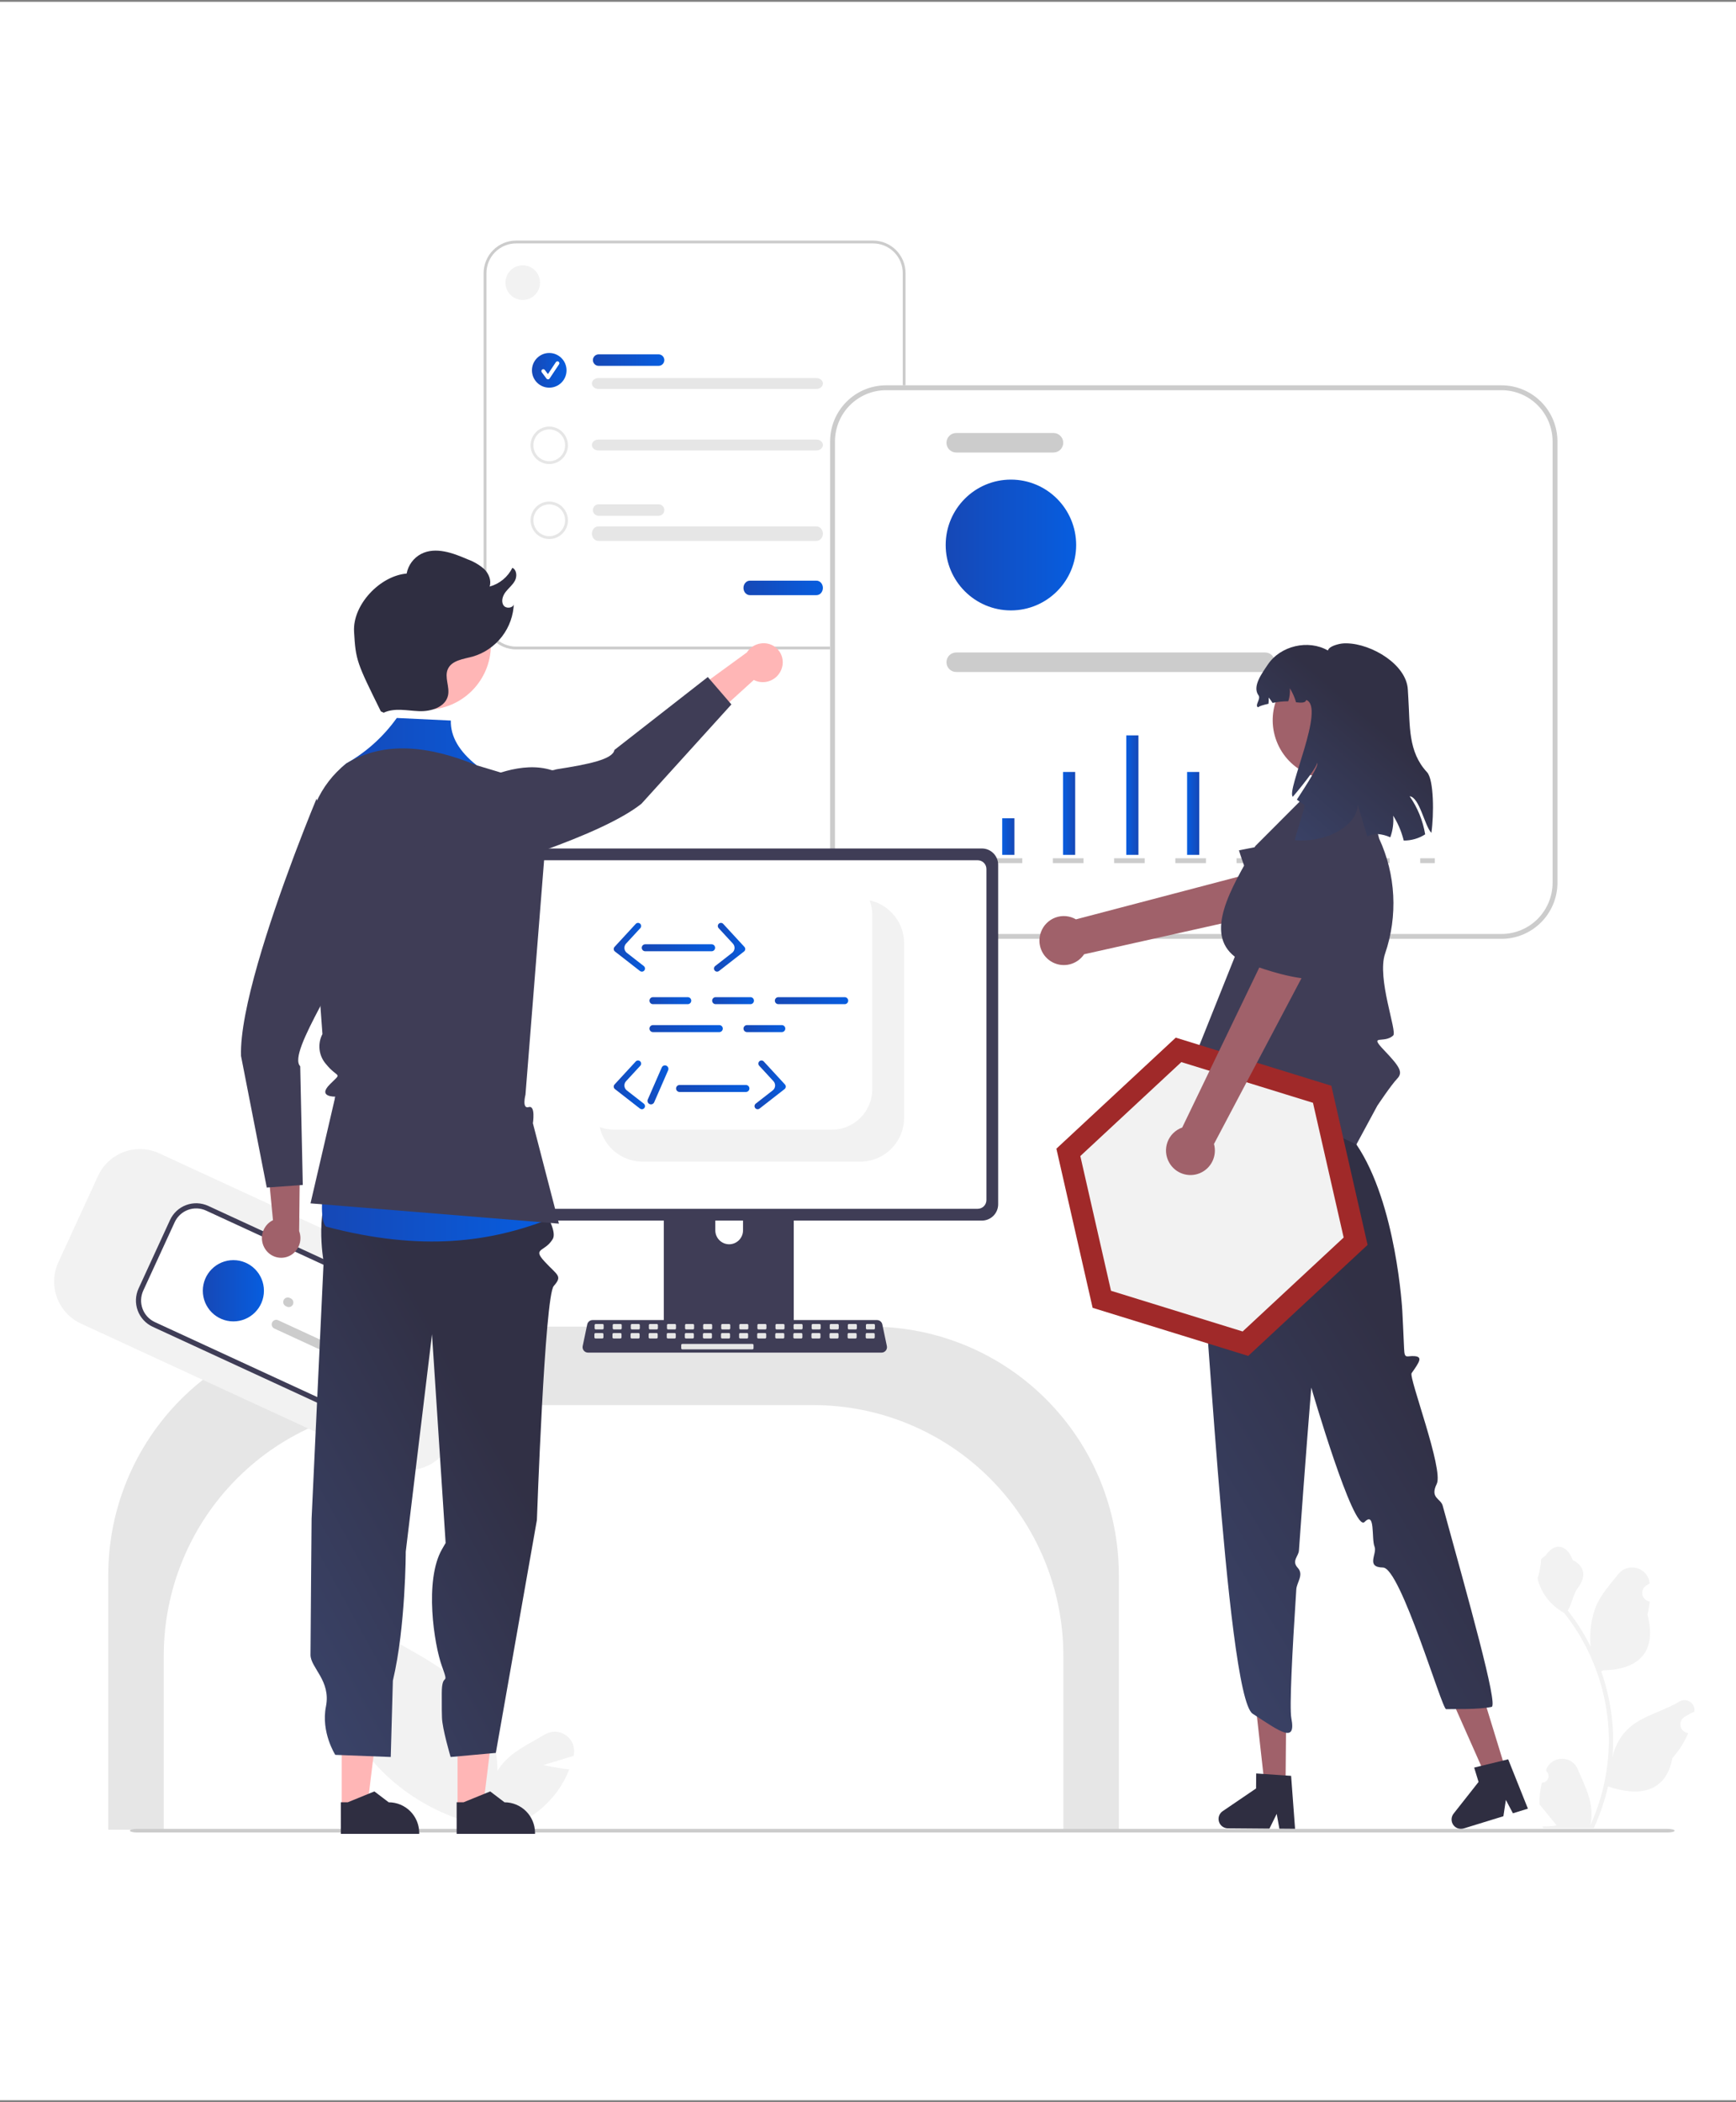<?xml version="1.0" encoding="UTF-8"?> <svg xmlns="http://www.w3.org/2000/svg" width="480" height="581" viewBox="0 0 480 581" fill="none"><rect x="0" y="0" width="480" height="581" fill="#808080" stroke="none"/> <rect width="480" height="580" transform="translate(0 0.5)" fill="white"></rect> <path d="M241.414 179.5H142.696C140.316 179.497 138.035 178.549 136.353 176.863C134.67 175.177 133.724 172.891 133.721 170.507V75.493C133.724 73.109 134.671 70.823 136.353 69.137C138.035 67.451 140.316 66.503 142.696 66.5H241.414C243.793 66.503 246.074 67.451 247.757 69.137C249.439 70.823 250.386 73.109 250.388 75.493V170.507C250.386 172.891 249.439 175.177 247.757 176.863C246.074 178.549 243.793 179.497 241.414 179.5Z" fill="white"></path> <path d="M241.414 179.5H142.696C140.316 179.497 138.035 178.549 136.353 176.863C134.67 175.177 133.724 172.891 133.721 170.507V75.493C133.724 73.109 134.671 70.823 136.353 69.137C138.035 67.451 140.316 66.503 142.696 66.5H241.414C243.793 66.503 246.074 67.451 247.757 69.137C249.439 70.823 250.386 73.109 250.388 75.493V170.507C250.386 172.891 249.439 175.177 247.757 176.863C246.074 178.549 243.793 179.497 241.414 179.5ZM142.696 67.282C140.523 67.284 138.441 68.15 136.904 69.69C135.368 71.229 134.504 73.316 134.502 75.493V170.507C134.504 172.684 135.368 174.771 136.905 176.31C138.441 177.85 140.523 178.716 142.696 178.718H241.414C243.586 178.716 245.669 177.85 247.205 176.31C248.741 174.771 249.606 172.684 249.608 170.507V75.493C249.606 73.316 248.742 71.229 247.205 69.69C245.669 68.15 243.586 67.284 241.414 67.282H142.696Z" fill="#CCCCCC"></path> <path d="M182.103 101.118H165.521C165.313 101.118 165.107 101.078 164.914 100.998C164.722 100.918 164.547 100.802 164.4 100.654C164.253 100.507 164.136 100.332 164.056 100.139C163.976 99.947 163.935 99.74 163.935 99.531C163.935 99.323 163.976 99.116 164.056 98.924C164.136 98.731 164.253 98.556 164.4 98.408C164.547 98.261 164.722 98.144 164.914 98.065C165.107 97.985 165.313 97.944 165.521 97.945H182.103C182.522 97.945 182.925 98.113 183.221 98.41C183.517 98.708 183.684 99.111 183.684 99.531C183.684 99.952 183.517 100.355 183.221 100.652C182.925 100.95 182.522 101.117 182.103 101.118Z" fill="url(#paint0_linear_70_1715)"></path> <path d="M225.768 164.5H207.335C207.103 164.5 206.874 164.449 206.66 164.349C206.446 164.248 206.252 164.101 206.088 163.915C205.925 163.73 205.795 163.509 205.706 163.266C205.617 163.023 205.572 162.763 205.572 162.5C205.572 162.237 205.617 161.977 205.706 161.734C205.795 161.491 205.925 161.27 206.088 161.085C206.252 160.899 206.446 160.752 206.66 160.651C206.874 160.551 207.103 160.5 207.335 160.5H225.768C226.235 160.501 226.682 160.712 227.011 161.087C227.341 161.462 227.526 161.97 227.526 162.5C227.526 163.03 227.341 163.538 227.011 163.913C226.682 164.288 226.235 164.499 225.768 164.5Z" fill="url(#paint1_linear_70_1715)"></path> <path d="M225.749 107.5H165.436C164.965 107.5 164.513 107.342 164.179 107.061C163.846 106.779 163.659 106.398 163.659 106C163.659 105.602 163.846 105.221 164.179 104.939C164.513 104.658 164.965 104.5 165.436 104.5H225.749C226.22 104.5 226.672 104.658 227.006 104.939C227.339 105.221 227.526 105.602 227.526 106C227.526 106.398 227.339 106.779 227.006 107.061C226.672 107.342 226.22 107.5 225.749 107.5Z" fill="#E6E6E6"></path> <path d="M151.865 107.151C154.506 107.151 156.646 105.006 156.646 102.361C156.646 99.715 154.506 97.57 151.865 97.57C149.225 97.57 147.085 99.715 147.085 102.361C147.085 105.006 149.225 107.151 151.865 107.151Z" fill="url(#paint2_linear_70_1715)"></path> <path d="M144.537 82.909C147.177 82.909 149.317 80.764 149.317 78.119C149.317 75.473 147.177 73.328 144.537 73.328C141.897 73.328 139.756 75.473 139.756 78.119C139.756 80.764 141.897 82.909 144.537 82.909Z" fill="#F2F2F2"></path> <path d="M151.525 104.854C151.442 104.854 151.361 104.835 151.287 104.798C151.213 104.761 151.149 104.707 151.1 104.641L149.795 102.898C149.753 102.842 149.723 102.779 149.705 102.711C149.688 102.643 149.684 102.572 149.693 102.503C149.703 102.433 149.727 102.367 149.762 102.306C149.798 102.246 149.845 102.193 149.901 102.151C149.957 102.109 150.021 102.079 150.088 102.061C150.156 102.044 150.227 102.04 150.296 102.05C150.365 102.06 150.432 102.084 150.492 102.119C150.552 102.155 150.604 102.203 150.646 102.259L151.499 103.399L153.691 100.105C153.769 99.987 153.89 99.906 154.028 99.878C154.166 99.85 154.31 99.878 154.427 99.955C154.544 100.033 154.626 100.155 154.655 100.293C154.683 100.431 154.655 100.575 154.578 100.693L154.576 100.696L151.967 104.617C151.92 104.688 151.857 104.746 151.782 104.787C151.708 104.829 151.625 104.851 151.54 104.854L151.525 104.854Z" fill="white"></path> <path d="M225.749 124.5H165.436C164.965 124.5 164.513 124.342 164.179 124.061C163.846 123.779 163.659 123.398 163.659 123C163.659 122.602 163.846 122.221 164.179 121.939C164.513 121.658 164.965 121.5 165.436 121.5H225.749C226.22 121.5 226.672 121.658 227.006 121.939C227.339 122.221 227.526 122.602 227.526 123C227.526 123.398 227.339 123.779 227.006 124.061C226.672 124.342 226.22 124.5 225.749 124.5Z" fill="#E6E6E6"></path> <path d="M151.865 128.265C150.843 128.265 149.843 127.961 148.993 127.392C148.143 126.823 147.48 126.013 147.088 125.067C146.697 124.12 146.595 123.078 146.794 122.073C146.994 121.068 147.486 120.145 148.209 119.42C148.932 118.695 149.854 118.202 150.857 118.002C151.86 117.802 152.899 117.905 153.844 118.297C154.789 118.689 155.596 119.353 156.165 120.205C156.733 121.057 157.036 122.059 157.036 123.084C157.034 124.458 156.489 125.775 155.52 126.746C154.551 127.717 153.236 128.264 151.865 128.265ZM151.865 118.685C150.997 118.685 150.148 118.943 149.426 119.426C148.704 119.909 148.142 120.596 147.809 121.4C147.477 122.204 147.39 123.089 147.56 123.942C147.729 124.796 148.147 125.579 148.761 126.195C149.375 126.81 150.157 127.229 151.009 127.399C151.861 127.568 152.743 127.481 153.545 127.148C154.348 126.815 155.033 126.252 155.516 125.528C155.998 124.805 156.256 123.954 156.256 123.084C156.254 121.918 155.791 120.799 154.968 119.975C154.145 119.15 153.029 118.686 151.865 118.685Z" fill="#E6E6E6"></path> <path d="M182.103 142.565H165.521C165.313 142.565 165.107 142.524 164.914 142.444C164.722 142.365 164.547 142.248 164.4 142.101C164.253 141.953 164.136 141.778 164.056 141.586C163.976 141.393 163.935 141.186 163.935 140.978C163.935 140.769 163.976 140.563 164.056 140.37C164.136 140.177 164.253 140.002 164.4 139.855C164.547 139.707 164.722 139.591 164.914 139.511C165.107 139.431 165.313 139.391 165.521 139.391H182.103C182.522 139.392 182.925 139.559 183.221 139.857C183.517 140.154 183.684 140.557 183.684 140.978C183.684 141.398 183.517 141.801 183.221 142.099C182.925 142.396 182.522 142.564 182.103 142.565Z" fill="#E6E6E6"></path> <path d="M225.749 149.5H165.436C165.202 149.5 164.971 149.448 164.756 149.348C164.54 149.247 164.344 149.1 164.179 148.914C164.014 148.728 163.884 148.508 163.794 148.265C163.705 148.023 163.659 147.763 163.659 147.5C163.659 147.237 163.705 146.977 163.794 146.735C163.884 146.492 164.014 146.272 164.179 146.086C164.344 145.9 164.54 145.753 164.756 145.652C164.971 145.552 165.202 145.5 165.436 145.5H225.749C226.22 145.5 226.672 145.711 227.006 146.086C227.339 146.461 227.526 146.97 227.526 147.5C227.526 148.03 227.339 148.539 227.006 148.914C226.672 149.289 226.22 149.5 225.749 149.5Z" fill="#E6E6E6"></path> <path d="M151.865 148.989C150.843 148.989 149.843 148.685 148.993 148.116C148.142 147.546 147.48 146.737 147.088 145.79C146.697 144.843 146.594 143.802 146.794 142.796C146.993 141.791 147.486 140.868 148.209 140.143C148.932 139.419 149.853 138.925 150.856 138.725C151.859 138.525 152.899 138.628 153.844 139.02C154.789 139.412 155.596 140.076 156.165 140.928C156.733 141.78 157.036 142.782 157.036 143.807C157.035 145.181 156.489 146.498 155.52 147.469C154.551 148.441 153.236 148.987 151.865 148.989ZM151.865 139.408C150.997 139.408 150.148 139.666 149.426 140.149C148.704 140.632 148.141 141.319 147.809 142.123C147.477 142.927 147.39 143.812 147.559 144.665C147.729 145.519 148.147 146.303 148.761 146.918C149.375 147.533 150.157 147.952 151.009 148.122C151.86 148.292 152.743 148.205 153.545 147.872C154.348 147.539 155.033 146.975 155.516 146.251C155.998 145.528 156.256 144.677 156.256 143.807C156.254 142.641 155.791 141.523 154.968 140.698C154.145 139.873 153.029 139.409 151.865 139.408Z" fill="#E6E6E6"></path> <path d="M426.33 492.699C427.936 492.8 428.824 490.794 427.609 489.625L427.488 489.142C427.504 489.103 427.52 489.065 427.536 489.026C429.16 485.133 434.665 485.16 436.275 489.059C437.705 492.52 439.525 495.986 439.973 499.646C440.174 501.261 440.083 502.906 439.727 504.491C443.076 497.137 444.839 489.106 444.839 481.029C444.839 479 444.728 476.97 444.502 474.946C444.316 473.291 444.06 471.645 443.729 470.014C441.936 461.201 438.055 452.806 432.456 445.795C429.764 444.316 427.52 442.004 426.164 439.233C425.677 438.233 425.295 437.158 425.114 436.062C425.421 436.103 426.269 431.413 426.038 431.126C426.465 430.474 427.229 430.151 427.695 429.515C430.014 426.355 433.208 426.907 434.876 431.201C438.438 433.009 438.473 436.006 436.287 438.889C434.896 440.723 434.705 443.205 433.485 445.169C433.611 445.33 433.741 445.487 433.867 445.648C436.169 448.617 438.16 451.807 439.838 455.159C439.364 451.434 440.064 446.946 441.258 444.053C442.617 440.757 445.165 437.981 447.408 435.132C450.103 431.709 455.628 433.203 456.103 437.542C456.108 437.584 456.112 437.626 456.117 437.668C455.783 437.857 455.457 438.057 455.138 438.269C453.319 439.479 453.948 442.313 456.103 442.647L456.152 442.655C456.031 443.861 455.825 445.058 455.524 446.234C458.402 457.422 452.189 461.497 443.317 461.68C443.121 461.781 442.93 461.882 442.735 461.978C443.633 464.522 444.351 467.132 444.884 469.777C445.361 472.114 445.692 474.477 445.878 476.849C446.109 479.843 446.089 482.851 445.838 485.84L445.853 485.734C446.491 482.442 448.268 479.368 450.849 477.238C454.694 474.063 460.126 472.894 464.274 470.341C466.271 469.113 468.83 470.701 468.481 473.028L468.464 473.139C467.847 473.391 467.244 473.684 466.662 474.012C466.328 474.201 466.002 474.402 465.683 474.614C463.864 475.823 464.493 478.658 466.648 478.992L466.697 479C466.732 479.005 466.762 479.01 466.797 479.015C465.738 481.544 464.261 483.891 462.414 485.915C460.614 495.682 452.885 496.609 444.618 493.765H444.613C443.709 497.722 442.388 501.589 440.691 505.274H426.681C426.631 505.117 426.586 504.956 426.54 504.799C427.836 504.88 429.142 504.804 430.417 504.567C429.378 503.285 428.338 501.993 427.299 500.711C427.274 500.685 427.253 500.66 427.233 500.635C426.706 499.979 426.174 499.327 425.647 498.671L425.646 498.67C425.613 496.656 425.854 494.648 426.33 492.7L426.33 492.699Z" fill="#F2F2F2"></path> <path d="M235.473 156.164C236.358 155.446 237.243 154.728 238.128 154.011C238.599 153.677 238.999 153.255 239.308 152.768C239.519 152.306 239.611 151.799 239.573 151.293C239.536 150.787 239.371 150.298 239.095 149.873C238.605 149.119 237.991 148.454 237.279 147.906C236.497 148.092 235.81 148.558 235.349 149.217C234.887 149.876 234.682 150.681 234.774 151.481C234.934 152.499 235.571 153.587 235.051 154.475C234.848 154.821 234.499 155.056 234.266 155.382C234.032 155.707 233.956 156.226 234.277 156.466C234.634 156.731 235.127 156.444 235.473 156.164Z" fill="#E6E6E6"></path> <path d="M237.409 160.556C237.738 160.574 238.067 160.521 238.374 160.4C238.68 160.279 238.958 160.093 239.186 159.855C240.37 158.884 241.405 157.744 242.259 156.472C240.268 157.104 238.276 157.737 236.284 158.369L236.905 159.096C236.353 159.457 236.762 160.432 237.409 160.556Z" fill="#E6E6E6"></path> <path d="M242.991 164.665C243.113 164.976 243.333 165.239 243.617 165.413C243.902 165.587 244.236 165.663 244.568 165.629C244.898 165.585 245.215 165.469 245.496 165.289C245.777 165.109 246.015 164.869 246.193 164.587C246.496 164.139 246.674 163.619 246.709 163.08C246.743 162.54 246.634 162.001 246.391 161.518C246.148 161.036 245.781 160.627 245.328 160.334C244.875 160.041 244.351 159.874 243.812 159.852L244.362 160.694C244.502 162.131 242.553 163.289 242.991 164.665Z" fill="#E6E6E6"></path> <path d="M281.675 180.405C282.213 180.807 282.868 181.024 283.54 181.023C284.212 181.021 284.866 180.801 285.402 180.396C285.75 180.098 286.033 179.731 286.233 179.319C286.433 178.906 286.546 178.457 286.565 177.998C286.584 177.54 286.508 177.083 286.342 176.655C286.176 176.228 285.924 175.839 285.601 175.514L284.584 176.083C284.02 175.72 283.337 175.59 282.679 175.721C282.021 175.852 281.439 176.233 281.057 176.785C280.713 177.363 280.587 178.046 280.7 178.709C280.814 179.372 281.159 179.974 281.675 180.405Z" fill="#E6E6E6"></path> <path d="M293.504 181.747C294 181.602 294.45 181.333 294.812 180.965C295.174 180.596 295.435 180.141 295.571 179.642L293.593 179.382C293.043 178.966 292.403 178.685 291.724 178.564C291.384 178.513 291.037 178.58 290.74 178.755C290.444 178.93 290.216 179.202 290.096 179.525C290.054 179.8 290.083 180.081 290.18 180.342C290.277 180.602 290.439 180.833 290.65 181.013C291.024 181.37 291.482 181.625 291.982 181.753C292.481 181.882 293.006 181.879 293.504 181.747Z" fill="#E6E6E6"></path> <path d="M285.337 185.709C285.372 186.031 285.498 186.337 285.7 186.59C285.901 186.844 286.171 187.035 286.477 187.14C286.811 187.299 287.186 187.354 287.551 187.297C287.917 187.24 288.257 187.075 288.528 186.822C288.647 186.687 288.733 186.525 288.777 186.35C288.822 186.175 288.824 185.992 288.784 185.817C288.744 185.641 288.662 185.477 288.546 185.339C288.43 185.201 288.283 185.092 288.117 185.023L286.634 184.753C286.061 184.455 285.328 185.062 285.337 185.709Z" fill="#E6E6E6"></path> <path d="M287.709 249.126L287.553 249.113C286.641 249.28 285.764 249.607 284.965 250.079C284.703 250.201 284.493 250.414 284.375 250.678C284.341 250.819 284.341 250.966 284.377 251.106C284.413 251.246 284.483 251.375 284.581 251.481C284.779 251.691 285.011 251.866 285.268 251.998C285.649 252.254 286.071 252.443 286.515 252.558C286.738 252.613 286.971 252.611 287.193 252.554C287.415 252.496 287.62 252.384 287.788 252.228C287.946 252.01 288.055 251.761 288.106 251.497C288.158 251.233 288.151 250.961 288.087 250.7C288.014 250.164 287.888 249.637 287.709 249.126Z" fill="#E6E6E6"></path> <path d="M415.162 259.5H244.992C240.89 259.495 236.958 257.861 234.058 254.954C231.158 252.048 229.526 248.108 229.522 243.998V122.002C229.527 117.892 231.158 113.952 234.058 111.046C236.958 108.139 240.89 106.505 244.992 106.5H415.162C419.263 106.505 423.195 108.139 426.095 111.046C428.995 113.952 430.627 117.892 430.631 122.002V243.998C430.627 248.108 428.996 252.048 426.095 254.954C423.195 257.861 419.263 259.495 415.162 259.5Z" fill="white"></path> <path d="M415.162 259.5H244.992C240.89 259.495 236.958 257.861 234.058 254.954C231.158 252.048 229.526 248.108 229.522 243.998V122.002C229.527 117.892 231.158 113.952 234.058 111.046C236.958 108.139 240.89 106.505 244.992 106.5H415.162C419.263 106.505 423.195 108.139 426.095 111.046C428.995 113.952 430.627 117.892 430.631 122.002V243.998C430.627 248.108 428.996 252.048 426.095 254.954C423.195 257.861 419.263 259.495 415.162 259.5ZM244.992 107.848C241.247 107.852 237.657 109.345 235.009 111.998C232.361 114.652 230.871 118.25 230.867 122.002V243.998C230.871 247.75 232.361 251.348 235.009 254.002C237.657 256.655 241.247 258.148 244.992 258.152H415.162C418.906 258.148 422.497 256.655 425.145 254.002C427.792 251.348 429.282 247.75 429.286 243.998V122.002C429.282 118.25 427.793 114.652 425.145 111.998C422.497 109.345 418.906 107.852 415.162 107.848H244.992Z" fill="#CCCCCC"></path> <path d="M291.291 125.075H264.386C263.673 125.075 262.988 124.791 262.484 124.285C261.979 123.78 261.696 123.094 261.696 122.379C261.696 121.664 261.979 120.978 262.484 120.473C262.988 119.967 263.673 119.683 264.386 119.683H291.291C292.004 119.683 292.688 119.967 293.193 120.473C293.697 120.978 293.981 121.664 293.981 122.379C293.981 123.094 293.697 123.78 293.193 124.285C292.688 124.791 292.004 125.075 291.291 125.075Z" fill="#CCCCCC"></path> <path d="M349.807 185.736H264.386C263.673 185.736 262.988 185.452 262.484 184.946C261.979 184.441 261.696 183.755 261.696 183.04C261.696 182.325 261.979 181.639 262.484 181.133C262.988 180.628 263.673 180.344 264.386 180.344H349.807C350.521 180.344 351.205 180.628 351.71 181.133C352.214 181.639 352.498 182.325 352.498 183.04C352.498 183.755 352.214 184.441 351.71 184.946C351.205 185.452 350.521 185.736 349.807 185.736Z" fill="#CCCCCC"></path> <path d="M279.517 168.716C289.48 168.716 297.556 160.623 297.556 150.64C297.556 140.656 289.48 132.563 279.517 132.563C269.555 132.563 261.479 140.656 261.479 150.64C261.479 160.623 269.555 168.716 279.517 168.716Z" fill="url(#paint3_linear_70_1715)"></path> <path d="M392.688 237.222H396.723V238.57H392.688V237.222Z" fill="#CCCCCC"></path> <path d="M274.195 238.57H282.659V237.222H274.195V238.57ZM291.123 238.57H299.587V237.222H291.123V238.57ZM308.05 238.57H316.514V237.222H308.05V238.57ZM324.978 238.57H333.441V237.222H324.978L324.978 238.57ZM341.905 238.57H350.369V237.222H341.905V238.57ZM358.833 238.57H367.296V237.222H358.833L358.833 238.57ZM375.76 238.57H384.224V237.222H375.76V238.57Z" fill="#CCCCCC"></path> <path d="M261.696 237.222H265.732V238.57H261.696V237.222Z" fill="#CCCCCC"></path> <path d="M328.226 213.37H331.589V236.287H328.226V213.37Z" fill="url(#paint4_linear_70_1715)"></path> <path d="M293.923 213.37H297.286V236.287H293.923V213.37Z" fill="url(#paint5_linear_70_1715)"></path> <path d="M277.108 226.176H280.471V236.287H277.108V226.176Z" fill="url(#paint6_linear_70_1715)"></path> <path d="M311.411 203.26H314.774V236.286H311.411V203.26Z" fill="url(#paint7_linear_70_1715)"></path> <path d="M294.019 505.725H309.356V435.266C309.335 417.083 302.118 399.65 289.287 386.792C276.456 373.934 259.059 366.702 240.914 366.681H98.38C80.234 366.702 62.837 373.934 50.006 386.792C37.175 399.65 29.958 417.083 29.938 435.266V505.725H45.274V457.59C45.295 439.237 52.579 421.642 65.53 408.665C78.48 395.687 96.038 388.388 114.353 388.367H224.94C243.255 388.388 260.813 395.687 273.764 408.665C286.714 421.642 293.998 439.237 294.019 457.59V505.725Z" fill="#E6E6E6"></path> <path d="M107.652 468.864L91.307 463.905C90.244 459.528 89.708 455.04 89.71 450.535C89.718 449.517 90.015 448.523 90.566 447.669C91.117 446.814 91.899 446.134 92.822 445.709C93.744 445.284 94.768 445.131 95.775 445.268C96.781 445.404 97.727 445.825 98.503 446.482C107.27 454.017 120.111 458.037 128.398 466.624C131.827 470.233 134.403 474.568 135.933 479.31C137.463 484.052 137.909 489.078 137.237 494.015L140.815 505.611C132.808 505.032 125.021 502.72 117.991 498.835C110.961 494.95 104.856 489.584 100.095 483.106C97.46 479.446 95.295 475.468 93.652 471.265C100.585 470.477 107.652 468.864 107.652 468.864Z" fill="#F2F2F2"></path> <path d="M150.252 487.854L158.588 485.325C158.599 485.281 158.61 485.236 158.62 485.192C158.851 484.17 158.778 483.103 158.411 482.122C158.043 481.141 157.397 480.29 156.552 479.673C155.707 479.056 154.7 478.701 153.656 478.651C152.611 478.601 151.575 478.858 150.675 479.392C146.891 481.645 142.689 483.584 139.671 486.711C137.922 488.552 136.608 490.763 135.828 493.182C135.047 495.6 134.82 498.164 135.163 500.682L133.338 506.596C137.422 506.301 141.393 505.122 144.979 503.14C148.564 501.159 151.678 498.422 154.107 495.118C155.45 493.251 156.554 491.222 157.392 489.079C153.857 488.677 150.252 487.854 150.252 487.854Z" fill="#F2F2F2"></path> <path d="M217.736 314.72H185.271C184.812 314.721 184.372 314.904 184.048 315.23C183.723 315.556 183.541 315.997 183.542 316.458V367.849H219.47V316.458C219.47 316.229 219.425 316.003 219.338 315.793C219.251 315.582 219.123 315.39 218.962 315.229C218.801 315.067 218.61 314.939 218.399 314.852C218.189 314.765 217.963 314.72 217.736 314.72ZM201.613 343.92C200.597 343.915 199.625 343.509 198.907 342.789C198.189 342.07 197.784 341.096 197.779 340.078V334.151C197.781 333.133 198.185 332.157 198.904 331.438C199.623 330.718 200.597 330.314 201.613 330.314C202.629 330.314 203.603 330.718 204.322 331.438C205.04 332.157 205.445 333.133 205.446 334.151V340.078C205.442 341.096 205.036 342.07 204.318 342.789C203.6 343.509 202.628 343.915 201.613 343.92Z" fill="#3F3D56"></path> <path d="M271.494 234.519H132.721C131.529 234.52 130.386 234.996 129.543 235.841C128.7 236.686 128.225 237.831 128.223 239.026V332.865C128.225 334.06 128.699 335.206 129.542 336.051C130.385 336.896 131.529 337.371 132.721 337.372H271.494C272.686 337.371 273.83 336.896 274.673 336.051C275.516 335.206 275.99 334.06 275.991 332.865V239.026C275.99 237.831 275.515 236.686 274.672 235.841C273.829 234.996 272.686 234.52 271.494 234.519Z" fill="#3F3D56"></path> <path d="M270.335 237.774H133.88C133.242 237.775 132.63 238.03 132.179 238.483C131.728 238.936 131.475 239.55 131.475 240.189V331.703C131.476 332.342 131.73 332.954 132.181 333.406C132.632 333.858 133.243 334.112 133.88 334.113H270.335C270.973 334.112 271.584 333.858 272.035 333.406C272.486 332.954 272.74 332.342 272.741 331.703V240.189C272.741 239.55 272.487 238.936 272.036 238.483C271.585 238.03 270.974 237.775 270.335 237.774Z" fill="white"></path> <path d="M183.43 366.205V371.163C183.431 371.42 183.533 371.666 183.714 371.848C183.895 372.03 184.141 372.132 184.397 372.133H218.614C218.87 372.131 219.115 372.029 219.296 371.847C219.477 371.666 219.58 371.42 219.581 371.163V366.205H183.43Z" fill="#3F3D56"></path> <path d="M243.756 373.858H162.573C162.351 373.858 162.131 373.808 161.931 373.712C161.73 373.617 161.553 373.477 161.413 373.304C161.273 373.131 161.174 372.929 161.121 372.713C161.069 372.496 161.066 372.271 161.112 372.053L162.371 366.058C162.443 365.722 162.627 365.422 162.893 365.206C163.159 364.989 163.49 364.871 163.832 364.87H242.497C242.839 364.871 243.171 364.989 243.436 365.206C243.702 365.422 243.886 365.722 243.958 366.058L245.218 372.053C245.263 372.271 245.26 372.496 245.208 372.713C245.156 372.929 245.056 373.131 244.916 373.304C244.776 373.477 244.599 373.617 244.399 373.712C244.198 373.808 243.978 373.858 243.756 373.858Z" fill="#3F3D56"></path> <path d="M166.599 365.949H164.72C164.548 365.949 164.409 366.089 164.409 366.26V367.141C164.409 367.313 164.548 367.452 164.72 367.452H166.599C166.77 367.452 166.909 367.313 166.909 367.141V366.26C166.909 366.089 166.77 365.949 166.599 365.949Z" fill="#E6E6E6"></path> <path d="M171.599 365.949H169.721C169.549 365.949 169.41 366.089 169.41 366.26V367.141C169.41 367.313 169.549 367.452 169.721 367.452H171.599C171.771 367.452 171.91 367.313 171.91 367.141V366.26C171.91 366.089 171.771 365.949 171.599 365.949Z" fill="#E6E6E6"></path> <path d="M176.6 365.949H174.721C174.55 365.949 174.411 366.089 174.411 366.26V367.141C174.411 367.313 174.55 367.452 174.721 367.452H176.6C176.772 367.452 176.911 367.313 176.911 367.141V366.26C176.911 366.089 176.772 365.949 176.6 365.949Z" fill="#E6E6E6"></path> <path d="M181.601 365.949H179.722C179.55 365.949 179.411 366.089 179.411 366.26V367.141C179.411 367.313 179.55 367.452 179.722 367.452H181.601C181.772 367.452 181.911 367.313 181.911 367.141V366.26C181.911 366.089 181.772 365.949 181.601 365.949Z" fill="#E6E6E6"></path> <path d="M186.602 365.949H184.723C184.551 365.949 184.412 366.089 184.412 366.26V367.141C184.412 367.313 184.551 367.452 184.723 367.452H186.602C186.773 367.452 186.912 367.313 186.912 367.141V366.26C186.912 366.089 186.773 365.949 186.602 365.949Z" fill="#E6E6E6"></path> <path d="M191.602 365.949H189.723C189.552 365.949 189.413 366.089 189.413 366.26V367.141C189.413 367.313 189.552 367.452 189.723 367.452H191.602C191.774 367.452 191.913 367.313 191.913 367.141V366.26C191.913 366.089 191.774 365.949 191.602 365.949Z" fill="#E6E6E6"></path> <path d="M196.603 365.949H194.724C194.553 365.949 194.413 366.089 194.413 366.26V367.141C194.413 367.313 194.553 367.452 194.724 367.452H196.603C196.775 367.452 196.914 367.313 196.914 367.141V366.26C196.914 366.089 196.775 365.949 196.603 365.949Z" fill="#E6E6E6"></path> <path d="M201.604 365.949H199.725C199.553 365.949 199.414 366.089 199.414 366.26V367.141C199.414 367.313 199.553 367.452 199.725 367.452H201.604C201.775 367.452 201.914 367.313 201.914 367.141V366.26C201.914 366.089 201.775 365.949 201.604 365.949Z" fill="#E6E6E6"></path> <path d="M206.604 365.949H204.726C204.554 365.949 204.415 366.089 204.415 366.26V367.141C204.415 367.313 204.554 367.452 204.726 367.452H206.604C206.776 367.452 206.915 367.313 206.915 367.141V366.26C206.915 366.089 206.776 365.949 206.604 365.949Z" fill="#E6E6E6"></path> <path d="M211.605 365.949H209.726C209.555 365.949 209.416 366.089 209.416 366.26V367.141C209.416 367.313 209.555 367.452 209.726 367.452H211.605C211.777 367.452 211.916 367.313 211.916 367.141V366.26C211.916 366.089 211.777 365.949 211.605 365.949Z" fill="#E6E6E6"></path> <path d="M216.606 365.949H214.727C214.555 365.949 214.416 366.089 214.416 366.26V367.141C214.416 367.313 214.555 367.452 214.727 367.452H216.606C216.778 367.452 216.917 367.313 216.917 367.141V366.26C216.917 366.089 216.778 365.949 216.606 365.949Z" fill="#E6E6E6"></path> <path d="M221.607 365.949H219.728C219.556 365.949 219.417 366.089 219.417 366.26V367.141C219.417 367.313 219.556 367.452 219.728 367.452H221.607C221.778 367.452 221.917 367.313 221.917 367.141V366.26C221.917 366.089 221.778 365.949 221.607 365.949Z" fill="#E6E6E6"></path> <path d="M226.607 365.949H224.728C224.557 365.949 224.418 366.089 224.418 366.26V367.141C224.418 367.313 224.557 367.452 224.728 367.452H226.607C226.779 367.452 226.918 367.313 226.918 367.141V366.26C226.918 366.089 226.779 365.949 226.607 365.949Z" fill="#E6E6E6"></path> <path d="M231.608 365.949H229.729C229.558 365.949 229.418 366.089 229.418 366.26V367.141C229.418 367.313 229.558 367.452 229.729 367.452H231.608C231.78 367.452 231.919 367.313 231.919 367.141V366.26C231.919 366.089 231.78 365.949 231.608 365.949Z" fill="#E6E6E6"></path> <path d="M236.609 365.949H234.73C234.558 365.949 234.419 366.089 234.419 366.26V367.141C234.419 367.313 234.558 367.452 234.73 367.452H236.609C236.781 367.452 236.92 367.313 236.92 367.141V366.26C236.92 366.089 236.781 365.949 236.609 365.949Z" fill="#E6E6E6"></path> <path d="M241.61 365.949H239.731C239.559 365.949 239.42 366.089 239.42 366.26V367.141C239.42 367.313 239.559 367.452 239.731 367.452H241.61C241.781 367.452 241.92 367.313 241.92 367.141V366.26C241.92 366.089 241.781 365.949 241.61 365.949Z" fill="#E6E6E6"></path> <path d="M166.54 368.455H164.661C164.489 368.455 164.35 368.594 164.35 368.766V369.647C164.35 369.819 164.489 369.958 164.661 369.958H166.54C166.711 369.958 166.85 369.819 166.85 369.647V368.766C166.85 368.594 166.711 368.455 166.54 368.455Z" fill="#E6E6E6"></path> <path d="M171.54 368.455H169.661C169.49 368.455 169.351 368.594 169.351 368.766V369.647C169.351 369.819 169.49 369.958 169.661 369.958H171.54C171.712 369.958 171.851 369.819 171.851 369.647V368.766C171.851 368.594 171.712 368.455 171.54 368.455Z" fill="#E6E6E6"></path> <path d="M176.541 368.455H174.662C174.49 368.455 174.351 368.594 174.351 368.766V369.647C174.351 369.819 174.49 369.958 174.662 369.958H176.541C176.713 369.958 176.852 369.819 176.852 369.647V368.766C176.852 368.594 176.713 368.455 176.541 368.455Z" fill="#E6E6E6"></path> <path d="M181.542 368.455H179.663C179.491 368.455 179.352 368.594 179.352 368.766V369.647C179.352 369.819 179.491 369.958 179.663 369.958H181.542C181.713 369.958 181.853 369.819 181.853 369.647V368.766C181.853 368.594 181.713 368.455 181.542 368.455Z" fill="#E6E6E6"></path> <path d="M186.542 368.455H184.664C184.492 368.455 184.353 368.594 184.353 368.766V369.647C184.353 369.819 184.492 369.958 184.664 369.958H186.542C186.714 369.958 186.853 369.819 186.853 369.647V368.766C186.853 368.594 186.714 368.455 186.542 368.455Z" fill="#E6E6E6"></path> <path d="M191.543 368.455H189.664C189.493 368.455 189.354 368.594 189.354 368.766V369.647C189.354 369.819 189.493 369.958 189.664 369.958H191.543C191.715 369.958 191.854 369.819 191.854 369.647V368.766C191.854 368.594 191.715 368.455 191.543 368.455Z" fill="#E6E6E6"></path> <path d="M196.544 368.455H194.665C194.493 368.455 194.354 368.594 194.354 368.766V369.647C194.354 369.819 194.493 369.958 194.665 369.958H196.544C196.716 369.958 196.855 369.819 196.855 369.647V368.766C196.855 368.594 196.716 368.455 196.544 368.455Z" fill="#E6E6E6"></path> <path d="M201.545 368.455H199.666C199.494 368.455 199.355 368.594 199.355 368.766V369.647C199.355 369.819 199.494 369.958 199.666 369.958H201.545C201.716 369.958 201.855 369.819 201.855 369.647V368.766C201.855 368.594 201.716 368.455 201.545 368.455Z" fill="#E6E6E6"></path> <path d="M206.545 368.455H204.667C204.495 368.455 204.356 368.594 204.356 368.766V369.647C204.356 369.819 204.495 369.958 204.667 369.958H206.545C206.717 369.958 206.856 369.819 206.856 369.647V368.766C206.856 368.594 206.717 368.455 206.545 368.455Z" fill="#E6E6E6"></path> <path d="M211.546 368.455H209.667C209.496 368.455 209.356 368.594 209.356 368.766V369.647C209.356 369.819 209.496 369.958 209.667 369.958H211.546C211.718 369.958 211.857 369.819 211.857 369.647V368.766C211.857 368.594 211.718 368.455 211.546 368.455Z" fill="#E6E6E6"></path> <path d="M216.547 368.455H214.668C214.496 368.455 214.357 368.594 214.357 368.766V369.647C214.357 369.819 214.496 369.958 214.668 369.958H216.547C216.718 369.958 216.858 369.819 216.858 369.647V368.766C216.858 368.594 216.718 368.455 216.547 368.455Z" fill="#E6E6E6"></path> <path d="M221.548 368.455H219.669C219.497 368.455 219.358 368.594 219.358 368.766V369.647C219.358 369.819 219.497 369.958 219.669 369.958H221.548C221.719 369.958 221.858 369.819 221.858 369.647V368.766C221.858 368.594 221.719 368.455 221.548 368.455Z" fill="#E6E6E6"></path> <path d="M226.548 368.455H224.669C224.498 368.455 224.359 368.594 224.359 368.766V369.647C224.359 369.819 224.498 369.958 224.669 369.958H226.548C226.72 369.958 226.859 369.819 226.859 369.647V368.766C226.859 368.594 226.72 368.455 226.548 368.455Z" fill="#E6E6E6"></path> <path d="M231.549 368.455H229.67C229.498 368.455 229.359 368.594 229.359 368.766V369.647C229.359 369.819 229.498 369.958 229.67 369.958H231.549C231.721 369.958 231.86 369.819 231.86 369.647V368.766C231.86 368.594 231.721 368.455 231.549 368.455Z" fill="#E6E6E6"></path> <path d="M236.55 368.455H234.671C234.499 368.455 234.36 368.594 234.36 368.766V369.647C234.36 369.819 234.499 369.958 234.671 369.958H236.55C236.721 369.958 236.86 369.819 236.86 369.647V368.766C236.86 368.594 236.721 368.455 236.55 368.455Z" fill="#E6E6E6"></path> <path d="M241.55 368.455H239.672C239.5 368.455 239.361 368.594 239.361 368.766V369.647C239.361 369.819 239.5 369.958 239.672 369.958H241.55C241.722 369.958 241.861 369.819 241.861 369.647V368.766C241.861 368.594 241.722 368.455 241.55 368.455Z" fill="#E6E6E6"></path> <path d="M208.046 371.461H188.664C188.493 371.461 188.354 371.601 188.354 371.773V372.653C188.354 372.825 188.493 372.965 188.664 372.965H208.046C208.217 372.965 208.356 372.825 208.356 372.653V371.773C208.356 371.601 208.217 371.461 208.046 371.461Z" fill="#E6E6E6"></path> <path d="M249.989 260.747V308.915C249.989 312.14 248.71 315.234 246.434 317.515C244.158 319.796 241.071 321.077 237.852 321.078H177.691C175.322 321.078 173.005 320.385 171.025 319.083C169.045 317.781 167.488 315.927 166.546 313.749C166.23 313.03 165.989 312.28 165.827 311.511C167.106 312.006 168.465 312.259 169.837 312.257H229.997C232.964 312.253 235.807 311.07 237.905 308.968C240.002 306.866 241.183 304.017 241.187 301.044V252.876C241.189 251.502 240.937 250.14 240.442 248.858C241.209 249.021 241.958 249.263 242.676 249.579C244.849 250.523 246.699 252.083 247.998 254.068C249.298 256.052 249.99 258.374 249.989 260.747Z" fill="#F2F2F2"></path> <path d="M190.167 277.548H180.536C180.28 277.548 180.035 277.446 179.854 277.265C179.674 277.084 179.572 276.839 179.572 276.583C179.572 276.327 179.674 276.081 179.854 275.9C180.035 275.719 180.28 275.618 180.536 275.618H190.167C190.422 275.618 190.667 275.719 190.848 275.9C191.029 276.081 191.13 276.327 191.13 276.583C191.13 276.839 191.029 277.084 190.848 277.265C190.667 277.446 190.422 277.548 190.167 277.548Z" fill="url(#paint8_linear_70_1715)"></path> <path d="M207.503 277.548H197.872C197.745 277.548 197.62 277.523 197.503 277.475C197.387 277.426 197.28 277.355 197.191 277.265C197.101 277.176 197.031 277.069 196.982 276.952C196.934 276.835 196.909 276.71 196.909 276.583C196.909 276.456 196.934 276.331 196.982 276.214C197.031 276.096 197.101 275.99 197.191 275.9C197.28 275.811 197.387 275.74 197.503 275.691C197.62 275.643 197.745 275.618 197.872 275.618H207.503C207.63 275.618 207.755 275.643 207.872 275.691C207.989 275.74 208.095 275.811 208.184 275.9C208.274 275.99 208.345 276.096 208.393 276.214C208.442 276.331 208.466 276.456 208.466 276.583C208.466 276.71 208.442 276.835 208.393 276.952C208.345 277.069 208.274 277.176 208.184 277.265C208.095 277.355 207.989 277.426 207.872 277.475C207.755 277.523 207.63 277.548 207.503 277.548Z" fill="url(#paint9_linear_70_1715)"></path> <path d="M216.172 285.269H206.54C206.414 285.269 206.289 285.244 206.172 285.196C206.055 285.147 205.949 285.076 205.859 284.987C205.77 284.897 205.699 284.791 205.65 284.673C205.602 284.556 205.577 284.431 205.577 284.304C205.577 284.177 205.602 284.052 205.65 283.935C205.699 283.818 205.77 283.711 205.859 283.622C205.949 283.532 206.055 283.461 206.172 283.412C206.289 283.364 206.414 283.339 206.54 283.339H216.172C216.298 283.339 216.423 283.364 216.54 283.412C216.657 283.461 216.763 283.532 216.853 283.622C216.942 283.711 217.013 283.818 217.062 283.935C217.11 284.052 217.135 284.177 217.135 284.304C217.135 284.431 217.11 284.556 217.062 284.673C217.013 284.791 216.942 284.897 216.853 284.987C216.763 285.076 216.657 285.147 216.54 285.196C216.423 285.244 216.298 285.269 216.172 285.269Z" fill="url(#paint10_linear_70_1715)"></path> <path d="M198.888 285.269H180.536C180.28 285.269 180.035 285.168 179.854 284.987C179.674 284.806 179.572 284.56 179.572 284.304C179.572 284.048 179.674 283.803 179.854 283.622C180.035 283.441 180.28 283.339 180.536 283.339H198.888C199.144 283.339 199.389 283.441 199.569 283.622C199.75 283.803 199.851 284.048 199.851 284.304C199.851 284.56 199.75 284.806 199.569 284.987C199.389 285.168 199.144 285.269 198.888 285.269Z" fill="url(#paint11_linear_70_1715)"></path> <path d="M233.561 277.548H215.208C214.953 277.548 214.708 277.446 214.527 277.265C214.347 277.084 214.245 276.839 214.245 276.583C214.245 276.327 214.347 276.081 214.527 275.9C214.708 275.719 214.953 275.618 215.208 275.618H233.561C233.688 275.618 233.813 275.643 233.93 275.691C234.047 275.74 234.153 275.811 234.242 275.9C234.332 275.99 234.403 276.096 234.451 276.214C234.499 276.331 234.524 276.456 234.524 276.583C234.524 276.71 234.499 276.835 234.451 276.952C234.403 277.069 234.332 277.176 234.242 277.265C234.153 277.355 234.047 277.426 233.93 277.475C233.813 277.523 233.688 277.548 233.561 277.548Z" fill="url(#paint12_linear_70_1715)"></path> <path d="M196.761 262.927H178.408C178.281 262.927 178.156 262.903 178.039 262.854C177.922 262.806 177.815 262.735 177.725 262.645C177.636 262.555 177.564 262.449 177.516 262.332C177.467 262.214 177.442 262.089 177.442 261.962C177.442 261.835 177.467 261.709 177.516 261.592C177.564 261.475 177.636 261.368 177.725 261.278C177.815 261.189 177.922 261.118 178.039 261.069C178.156 261.021 178.281 260.996 178.408 260.997H196.761C197.016 260.997 197.261 261.098 197.442 261.279C197.622 261.46 197.724 261.706 197.724 261.962C197.724 262.218 197.622 262.463 197.442 262.644C197.261 262.825 197.016 262.927 196.761 262.927Z" fill="url(#paint13_linear_70_1715)"></path> <path d="M198.27 268.566C198.09 268.566 197.915 268.509 197.768 268.405C197.622 268.3 197.512 268.152 197.453 267.982C197.395 267.812 197.391 267.627 197.443 267.454C197.494 267.282 197.598 267.13 197.74 267.019L202.439 263.358C202.628 263.211 202.784 263.027 202.898 262.816C203.012 262.605 203.081 262.373 203.101 262.134C203.12 261.895 203.09 261.655 203.012 261.428C202.934 261.202 202.81 260.994 202.648 260.818L198.703 256.538C198.626 256.454 198.566 256.356 198.527 256.25C198.488 256.143 198.47 256.03 198.474 255.917C198.479 255.803 198.505 255.692 198.553 255.589C198.6 255.486 198.667 255.393 198.751 255.316C198.834 255.239 198.931 255.179 199.038 255.14C199.144 255.101 199.257 255.083 199.37 255.087C199.483 255.092 199.594 255.119 199.697 255.166C199.8 255.214 199.893 255.281 199.969 255.364L205.828 261.72C205.91 261.808 205.972 261.912 206.01 262.025C206.049 262.138 206.064 262.258 206.055 262.377C206.045 262.497 206.01 262.613 205.954 262.718C205.897 262.823 205.819 262.916 205.724 262.989L198.799 268.384C198.647 268.502 198.461 268.566 198.27 268.566Z" fill="url(#paint14_linear_70_1715)"></path> <path d="M177.479 268.566C177.659 268.566 177.834 268.51 177.981 268.405C178.127 268.3 178.237 268.152 178.296 267.982C178.354 267.812 178.358 267.627 178.306 267.454C178.255 267.282 178.151 267.13 178.009 267.019L173.31 263.358C173.121 263.211 172.965 263.027 172.851 262.816C172.737 262.605 172.668 262.373 172.648 262.134C172.629 261.895 172.659 261.655 172.737 261.428C172.815 261.202 172.939 260.994 173.101 260.818L177.046 256.538C177.123 256.454 177.183 256.356 177.222 256.25C177.261 256.143 177.279 256.03 177.275 255.917C177.27 255.803 177.244 255.692 177.196 255.589C177.149 255.486 177.081 255.393 176.998 255.316C176.915 255.239 176.818 255.179 176.711 255.14C176.605 255.101 176.492 255.083 176.379 255.087C176.266 255.092 176.155 255.119 176.052 255.166C175.949 255.214 175.856 255.281 175.78 255.364L169.92 261.72C169.839 261.808 169.777 261.912 169.739 262.025C169.7 262.138 169.685 262.258 169.694 262.377C169.704 262.497 169.738 262.613 169.795 262.718C169.852 262.823 169.93 262.916 170.025 262.989L176.95 268.384C177.101 268.502 177.288 268.566 177.479 268.566Z" fill="url(#paint15_linear_70_1715)"></path> <path d="M206.248 301.821H187.896C187.64 301.821 187.395 301.719 187.215 301.538C187.034 301.357 186.932 301.112 186.932 300.856C186.932 300.6 187.034 300.354 187.215 300.173C187.395 299.992 187.64 299.891 187.896 299.891H206.248C206.504 299.891 206.749 299.992 206.929 300.173C207.11 300.354 207.212 300.6 207.212 300.856C207.212 301.112 207.11 301.357 206.929 301.538C206.749 301.719 206.504 301.821 206.248 301.821Z" fill="url(#paint16_linear_70_1715)"></path> <path d="M209.482 306.595C209.303 306.595 209.127 306.539 208.981 306.435C208.835 306.33 208.724 306.182 208.666 306.012C208.608 305.841 208.604 305.657 208.655 305.484C208.707 305.311 208.811 305.159 208.953 305.049L213.652 301.388C213.841 301.241 213.997 301.056 214.111 300.845C214.225 300.635 214.294 300.403 214.313 300.164C214.333 299.925 214.303 299.684 214.225 299.458C214.147 299.231 214.023 299.023 213.861 298.847L209.915 294.567C209.838 294.484 209.779 294.386 209.739 294.28C209.7 294.173 209.682 294.06 209.687 293.947C209.691 293.833 209.718 293.722 209.765 293.619C209.813 293.516 209.88 293.423 209.963 293.346C210.047 293.269 210.144 293.209 210.25 293.17C210.357 293.13 210.469 293.112 210.583 293.117C210.696 293.121 210.807 293.148 210.91 293.196C211.013 293.243 211.105 293.311 211.182 293.394L217.041 299.75C217.122 299.838 217.184 299.941 217.223 300.055C217.262 300.168 217.277 300.288 217.267 300.407C217.258 300.526 217.223 300.642 217.166 300.748C217.109 300.853 217.031 300.945 216.937 301.019L210.011 306.413C209.86 306.531 209.674 306.595 209.482 306.595Z" fill="url(#paint17_linear_70_1715)"></path> <path d="M177.479 306.595C177.659 306.595 177.834 306.539 177.981 306.435C178.127 306.33 178.237 306.182 178.296 306.012C178.354 305.841 178.358 305.657 178.306 305.484C178.255 305.311 178.151 305.159 178.009 305.049L173.31 301.388C173.121 301.241 172.965 301.056 172.851 300.845C172.737 300.635 172.668 300.403 172.648 300.164C172.629 299.925 172.659 299.684 172.737 299.458C172.815 299.231 172.939 299.023 173.101 298.847L177.046 294.567C177.202 294.399 177.284 294.176 177.275 293.947C177.266 293.717 177.166 293.501 176.998 293.346C176.83 293.19 176.608 293.108 176.379 293.117C176.15 293.126 175.935 293.226 175.78 293.394L169.92 299.75C169.839 299.838 169.777 299.941 169.739 300.055C169.7 300.168 169.685 300.288 169.694 300.407C169.704 300.526 169.738 300.642 169.795 300.748C169.852 300.853 169.93 300.945 170.025 301.019L176.95 306.413C177.101 306.531 177.288 306.595 177.479 306.595Z" fill="url(#paint18_linear_70_1715)"></path> <path d="M179.117 303.891L182.975 295.048C183.078 294.814 183.269 294.631 183.507 294.539C183.744 294.446 184.008 294.452 184.242 294.554C184.475 294.656 184.658 294.847 184.752 295.084C184.845 295.322 184.841 295.586 184.74 295.821L180.882 304.664C180.832 304.781 180.759 304.886 180.668 304.975C180.577 305.063 180.469 305.133 180.351 305.18C180.233 305.226 180.107 305.249 179.98 305.247C179.853 305.244 179.728 305.217 179.612 305.166C179.496 305.115 179.391 305.042 179.303 304.95C179.215 304.858 179.146 304.75 179.1 304.632C179.054 304.513 179.032 304.387 179.035 304.259C179.038 304.132 179.066 304.007 179.117 303.891Z" fill="url(#paint19_linear_70_1715)"></path> <path d="M343.478 144.925L345.727 142.671C345.791 142.607 345.842 142.532 345.877 142.448C345.911 142.365 345.929 142.276 345.93 142.186C345.93 142.096 345.912 142.007 345.878 141.923C345.844 141.84 345.793 141.764 345.73 141.7C345.666 141.637 345.59 141.586 345.507 141.552C345.424 141.517 345.335 141.5 345.245 141.5C345.155 141.5 345.066 141.518 344.983 141.553C344.9 141.588 344.825 141.639 344.761 141.703L342.512 143.957L340.263 141.703C340.2 141.639 340.124 141.588 340.041 141.553C339.958 141.518 339.869 141.5 339.779 141.5C339.689 141.5 339.6 141.517 339.517 141.552C339.434 141.586 339.358 141.637 339.295 141.7C339.231 141.764 339.181 141.84 339.146 141.923C339.112 142.007 339.095 142.096 339.095 142.186C339.095 142.276 339.113 142.365 339.148 142.448C339.182 142.532 339.233 142.607 339.297 142.671L341.546 144.925L339.313 147.163C339.249 147.226 339.198 147.301 339.164 147.385C339.129 147.468 339.111 147.557 339.111 147.647C339.111 147.737 339.128 147.827 339.162 147.91C339.197 147.993 339.247 148.069 339.311 148.133C339.374 148.196 339.45 148.247 339.533 148.281C339.616 148.316 339.705 148.333 339.795 148.333C339.885 148.333 339.974 148.315 340.057 148.28C340.14 148.245 340.216 148.194 340.279 148.13L342.512 145.892L344.745 148.13C344.874 148.258 345.047 148.329 345.228 148.329C345.408 148.328 345.582 148.256 345.709 148.128C345.837 148 345.909 147.827 345.909 147.646C345.91 147.465 345.839 147.291 345.711 147.163L343.478 144.925Z" fill="white"></path> <path d="M287.824 257.625C288.16 256.701 288.694 255.862 289.389 255.167C290.083 254.472 290.922 253.938 291.844 253.602C292.767 253.267 293.752 253.139 294.73 253.226C295.708 253.314 296.654 253.615 297.503 254.109L356.861 238.521L357.835 250.775L299.754 263.757C298.831 265.131 297.438 266.118 295.838 266.532C294.238 266.945 292.542 266.756 291.071 266.001C289.601 265.245 288.458 263.975 287.859 262.431C287.261 260.887 287.248 259.177 287.824 257.625Z" fill="#A0616A"></path> <path d="M377.315 236.046C375.903 234.008 373.929 232.425 371.635 231.491C369.341 230.556 366.826 230.31 364.395 230.783L342.568 235.026C342.568 235.026 350.082 260.233 359.598 259.676C363.608 259.441 368.683 257.08 373.213 254.427C374.741 253.54 376.068 252.345 377.112 250.918C378.156 249.491 378.894 247.863 379.279 246.136C379.664 244.41 379.689 242.622 379.351 240.885C379.013 239.149 378.32 237.501 377.315 236.046Z" fill="#3F3D56"></path> <path d="M355.453 493.514L349.669 493.465L347.109 470.589L355.645 470.661L355.453 493.514Z" fill="#A0616A"></path> <path d="M358.065 505.239L356.989 490.844L355.479 490.743L349.318 490.32L347.336 490.188L347.298 494.331L338.061 500.611C337.656 500.887 337.338 501.272 337.143 501.722C336.947 502.171 336.884 502.668 336.959 503.152C337.034 503.637 337.245 504.09 337.567 504.46C337.889 504.829 338.309 505.1 338.778 505.239C339.011 505.31 339.253 505.347 339.496 505.346L350.992 505.441L351.093 505.239L353.006 501.355L353.704 505.239L353.742 505.466L358.084 505.504L358.065 505.239Z" fill="#2F2E41"></path> <path d="M416.346 489.28L410.817 490.982L401.485 469.948L409.645 467.435L416.346 489.28Z" fill="#A0616A"></path> <path d="M417.006 486.272L415.534 486.631L409.537 488.088H409.531L407.605 488.561L408.82 492.527L401.904 501.304C401.606 501.688 401.421 502.147 401.371 502.63C401.32 503.113 401.405 503.601 401.616 504.038C401.828 504.475 402.157 504.844 402.568 505.103C402.978 505.362 403.452 505.501 403.937 505.504C404.193 505.503 404.447 505.465 404.692 505.39L405.183 505.239L415.685 502.004L416.371 497.496L418.315 501.191L422.462 499.911L417.006 486.272Z" fill="#2F2E41"></path> <path d="M343.819 301.161L332.782 333.302L332.418 335.875C329.637 338.521 333.131 339.392 331.821 340.09C330.511 340.788 329.63 342.744 331.395 343.093C333.16 343.443 338.852 468.81 346.359 473.677C353.866 478.545 358.435 482.066 357.056 474.938C356.5 472.067 357.286 456.67 358.423 439.307C358.552 437.339 360.586 435.256 358.821 433.343C357.056 431.43 359.039 430.171 359.15 428.583C360.733 405.91 362.561 383.526 362.561 383.526C362.561 383.526 374.262 423.792 377.3 420.675C380.338 417.558 379.136 425.232 380.064 427.525C380.84 429.442 377.529 433.206 382.395 433.264C387.26 433.322 398.686 472.46 399.845 472.416C402.141 472.328 408.596 472.576 412.43 471.786C414.323 471.395 405.92 441.763 398.903 416.175C398.344 414.134 395.298 414.087 397.257 410.147C399.216 406.208 389.47 380.717 390.307 379.538C392.526 376.408 393.372 375.048 391.183 374.843C388.994 374.638 388.347 375.842 388.229 372.806C388.11 369.771 387.732 362.285 387.732 362.285C387.732 362.285 386.147 332.681 375.043 316.325L374.096 306.607L343.819 301.161Z" fill="url(#paint20_linear_70_1715)"></path> <path d="M344.323 301.849C334.758 303.241 319.115 311.739 329.991 293.021L341.426 264.439C333.047 257.92 340.087 245.873 347.109 233.833L363.414 217.494H377.578L381.324 231.77C385.954 241.761 386.545 253.161 382.973 263.579C380.642 270.365 386.37 285.094 385.224 286.194C382.707 288.607 378.302 285.668 382.707 290.29C387.111 294.912 387.993 296.391 386.294 298.174C384.594 299.957 380.819 305.632 380.819 305.632L375.043 316.325L344.323 301.849Z" fill="#3F3D56"></path> <path d="M373.892 214.14C382.202 210.902 386.318 201.528 383.087 193.201C379.855 184.875 370.5 180.75 362.191 183.988C353.882 187.226 349.765 196.601 352.997 204.927C356.228 213.254 365.583 217.378 373.892 214.14Z" fill="#A0616A"></path> <path d="M389.761 220.081C391.956 223.229 393.424 226.827 394.059 230.615C392.291 231.749 390.231 232.344 388.131 232.33C388.06 232.054 387.989 231.778 387.907 231.503C387.299 229.369 386.394 227.331 385.218 225.45C385.379 227.479 385.105 229.518 384.414 231.431C383.304 230.926 382.115 230.619 380.9 230.523C379.91 230.523 378.933 230.753 378.048 231.197C377.019 227.777 376.072 224.634 375.399 222.378C375.379 228.032 367.108 232.962 358.084 232.248C357.758 232.044 361.027 222.745 360.712 222.531C359.989 222.051 359.286 221.531 358.583 221.02C361.537 216.448 364.745 211.548 364.195 210.814C364.236 211.722 360.997 216.09 357.473 220.214C355.517 218.775 366.63 195.36 361.14 193.462C361.048 194.289 359.836 194.289 358.359 194.115C357.969 192.751 357.39 191.449 356.637 190.247C356.735 191.458 356.59 192.676 356.21 193.829C354.751 193.83 353.297 193.984 351.871 194.289C351.541 193.768 351.177 193.27 350.781 192.798C350.82 193.374 350.803 193.951 350.73 194.523C349.273 194.84 348.071 195.207 347.898 195.503C346.757 195.085 348.703 193.196 347.99 192.217C346.177 189.767 348.866 186.195 350.567 183.663C354.061 178.478 361.73 176.682 367.159 179.795C367.404 178.948 368.657 178.386 370.266 178.009C370.948 177.858 371.646 177.793 372.344 177.815C379.27 177.937 388.885 183.663 389.262 190.594C389.293 191.288 389.344 192.043 389.394 192.849C389.883 200.607 389.282 207.762 394.569 213.437C396.484 215.488 396.504 225.205 395.771 230.207C393.866 228.196 392.511 220.377 389.761 220.081Z" fill="url(#paint21_linear_70_1715)"></path> <path d="M35.925 506C35.924 506.066 35.975 506.131 36.075 506.192C36.175 506.252 36.321 506.308 36.506 506.354C36.691 506.4 36.91 506.437 37.151 506.462C37.393 506.487 37.652 506.5 37.913 506.5H461.047C461.575 506.5 462.08 506.447 462.453 506.354C462.826 506.26 463.035 506.133 463.035 506C463.035 505.867 462.826 505.74 462.453 505.646C462.08 505.553 461.575 505.5 461.047 505.5H37.913C37.652 505.5 37.393 505.513 37.151 505.538C36.91 505.563 36.691 505.6 36.506 505.646C36.321 505.692 36.175 505.748 36.075 505.808C35.975 505.869 35.924 505.934 35.925 506Z" fill="#CCCCCC"></path> <path d="M365.575 302.458L374.826 343.069L344.359 371.398L304.648 359.124L295.397 318.513L325.864 290.184L365.575 302.458Z" fill="#F2F2F2" stroke="#A02929" stroke-width="6"></path> <path d="M323.264 321.313C322.781 320.457 322.49 319.505 322.413 318.525C322.336 317.544 322.475 316.559 322.819 315.637C323.163 314.716 323.705 313.882 324.406 313.193C325.107 312.505 325.95 311.978 326.876 311.651L353.559 256.279L363.495 263.489L335.662 316.196C336.106 317.791 335.952 319.494 335.228 320.983C334.503 322.471 333.259 323.642 331.731 324.273C330.203 324.903 328.497 324.95 326.937 324.405C325.376 323.859 324.07 322.759 323.264 321.313Z" fill="#A0616A"></path> <path d="M364.953 239.079C362.489 238.833 360.007 239.311 357.808 240.453C355.61 241.596 353.791 243.354 352.572 245.514L341.63 264.909C341.63 264.909 365.645 275.538 371.397 267.921C373.821 264.711 375.322 259.31 376.247 254.134C376.565 252.393 376.519 250.606 376.113 248.884C375.707 247.162 374.949 245.543 373.888 244.129C372.828 242.715 371.486 241.536 369.948 240.667C368.41 239.798 366.71 239.257 364.953 239.079Z" fill="#3F3D56"></path> <path d="M107.566 405.152L22.373 365.839C19.308 364.42 16.929 361.841 15.759 358.667C14.589 355.492 14.723 351.983 16.132 348.908L27.107 325.025C28.523 321.953 31.097 319.569 34.265 318.397C37.432 317.224 40.935 317.359 44.003 318.77L129.196 358.084C132.262 359.502 134.64 362.082 135.81 365.256C136.98 368.43 136.846 371.94 135.437 375.015L124.462 398.898C123.046 401.97 120.472 404.354 117.305 405.526C114.137 406.699 110.635 406.564 107.566 405.152Z" fill="#F2F2F2"></path> <path d="M94.301 389.969L42.51 366.069C40.766 365.262 39.413 363.794 38.747 361.989C38.082 360.183 38.158 358.186 38.959 356.437L47.656 337.512C48.462 335.765 49.926 334.409 51.728 333.742C53.53 333.075 55.522 333.151 57.268 333.954L109.059 357.854C110.803 358.661 112.156 360.129 112.822 361.934C113.488 363.74 113.411 365.737 112.61 367.486L103.913 386.411C103.108 388.158 101.643 389.514 99.841 390.181C98.04 390.848 96.047 390.772 94.301 389.969Z" fill="white"></path> <path d="M94.004 390.616L42.212 366.717C40.297 365.83 38.811 364.219 38.08 362.236C37.349 360.252 37.433 358.06 38.313 356.139L47.01 337.214C47.894 335.295 49.502 333.806 51.481 333.073C53.46 332.341 55.648 332.425 57.566 333.307L109.357 357.206C111.272 358.093 112.758 359.704 113.489 361.688C114.22 363.671 114.136 365.863 113.256 367.784L104.56 386.709C103.675 388.628 102.067 390.117 100.088 390.85C98.109 391.582 95.921 391.498 94.004 390.616ZM56.97 334.602C55.396 333.878 53.599 333.809 51.974 334.41C50.349 335.012 49.029 336.235 48.302 337.811L39.606 356.735C38.883 358.313 38.814 360.113 39.414 361.742C40.015 363.37 41.235 364.693 42.808 365.421L94.599 389.321C96.173 390.045 97.97 390.114 99.595 389.512C101.22 388.911 102.54 387.688 103.267 386.112L111.963 367.188C112.686 365.61 112.755 363.81 112.155 362.182C111.555 360.553 110.334 359.23 108.762 358.502L56.97 334.602Z" fill="#3F3D56"></path> <path d="M79.329 361.164L79.042 361.032C78.892 360.963 78.756 360.865 78.643 360.743C78.531 360.621 78.443 360.478 78.385 360.323C78.328 360.167 78.302 360.001 78.308 359.835C78.314 359.67 78.353 359.506 78.422 359.356C78.492 359.205 78.59 359.069 78.712 358.956C78.833 358.844 78.976 358.756 79.132 358.699C79.287 358.641 79.452 358.615 79.618 358.622C79.784 358.629 79.946 358.668 80.097 358.738L80.383 358.87C80.686 359.011 80.92 359.266 81.036 359.58C81.151 359.893 81.137 360.24 80.998 360.544C80.858 360.848 80.604 361.084 80.291 361.2C79.978 361.316 79.632 361.303 79.329 361.164Z" fill="#CCCCCC"></path> <path d="M91.595 374.47L75.857 367.208C75.707 367.139 75.571 367.041 75.458 366.919C75.346 366.797 75.258 366.654 75.2 366.499C75.143 366.343 75.116 366.178 75.123 366.012C75.129 365.846 75.168 365.683 75.237 365.532C75.307 365.381 75.405 365.245 75.527 365.133C75.648 365.02 75.791 364.932 75.947 364.875C76.102 364.818 76.267 364.792 76.433 364.798C76.599 364.805 76.761 364.844 76.911 364.914L92.649 372.176C92.8 372.246 92.935 372.344 93.048 372.466C93.161 372.587 93.249 372.73 93.306 372.886C93.364 373.041 93.39 373.207 93.384 373.373C93.377 373.539 93.338 373.702 93.269 373.853C93.2 374.004 93.101 374.139 92.98 374.252C92.858 374.365 92.715 374.452 92.56 374.509C92.404 374.567 92.239 374.593 92.073 374.586C91.908 374.579 91.745 374.54 91.595 374.47Z" fill="#CCCCCC"></path> <path d="M64.527 365.233C69.193 365.233 72.976 361.442 72.976 356.766C72.976 352.091 69.193 348.3 64.527 348.3C59.861 348.3 56.079 352.091 56.079 356.766C56.079 361.442 59.861 365.233 64.527 365.233Z" fill="url(#paint22_linear_70_1715)"></path> <path d="M126.514 499.517L133.56 499.516L136.911 472.282L126.512 472.283L126.514 499.517Z" fill="#FFB6B6"></path> <path d="M126.265 506.882L147.933 506.882V506.607C147.933 504.366 147.044 502.216 145.462 500.631C143.881 499.047 141.736 498.156 139.499 498.156H139.499L135.541 495.147L128.157 498.157L126.265 498.157L126.265 506.882Z" fill="#2F2E41"></path> <path d="M94.49 499.517L101.536 499.516L104.888 472.282L94.489 472.283L94.49 499.517Z" fill="#FFB6B6"></path> <path d="M94.242 506.882L115.909 506.882V506.607C115.909 504.366 115.02 502.216 113.439 500.631C111.857 499.047 109.712 498.156 107.475 498.156H107.475L103.517 495.147L96.133 498.157L94.241 498.157L94.242 506.882Z" fill="#2F2E41"></path> <path d="M143.644 324.666C143.644 324.666 155.031 338.818 152.823 342.488C150.615 346.158 147.057 344.887 150.615 348.731C154.173 352.576 155.599 352.621 153.107 355.451C150.615 358.281 148.45 420.137 148.45 420.137L137.094 484.503L124.595 485.632C124.595 485.632 122.263 477.765 122.206 474.716C122.15 471.667 122.15 474.323 122.15 468.003C122.15 461.683 124.398 466.58 122.206 460.566C120.015 454.552 117.282 436.836 122.206 428.223C127.131 419.609 123.26 427.166 123.26 427.166L119.446 368.792L112.187 428.88C112.187 428.88 112.187 449.56 108.628 464.536L108.04 485.632L92.704 485.044C92.704 485.044 88.703 478.798 90.126 471.667C91.549 464.536 85.856 460.97 85.856 457.404C85.856 453.839 86.156 419.733 86.156 419.733L89.481 348.731C89.481 348.731 86.568 332.608 92.972 326.19C99.377 319.772 143.644 324.666 143.644 324.666Z" fill="url(#paint23_linear_70_1715)"></path> <path d="M109.71 198.448L124.654 199.161C124.539 203.532 126.921 207.656 131.801 211.532L139.94 219.935L142.075 238.476L139.94 308.362L152.038 336.887C135.781 343.253 116.779 346.078 90.126 339.026C87.12 335.814 90.961 317.09 92.708 303.109C92.708 303.109 96.49 297.284 93.076 293.074C89.662 288.863 94.396 262.723 94.396 262.723L95.819 233.485C95.01 224.022 88.307 216.898 95.754 211.024C101.267 207.904 106.031 203.611 109.71 198.448Z" fill="url(#paint24_linear_70_1715)"></path> <path d="M131.801 211.532L141.955 214.585L150.586 235.953L145.292 302.563C145.292 302.563 144.231 306.592 146.185 306.004C148.138 305.416 147.342 310.465 147.342 310.465L154.543 338.219L85.856 332.608L92.708 303.109C92.708 303.109 87.653 303.272 91.207 299.711C94.761 296.149 93.54 298.31 90.126 294.1C89.148 292.978 88.532 291.585 88.359 290.106C88.185 288.627 88.463 287.129 89.154 285.811L87.631 264.952L85.12 235.596C84.721 230.938 85.485 226.253 87.341 221.964C89.197 217.675 92.088 213.915 95.754 211.023C106.357 204.711 118.647 206.137 131.801 211.532Z" fill="#3F3D56"></path> <path d="M73.357 345.281C72.555 344.088 72.248 342.629 72.503 341.213C72.758 339.797 73.554 338.537 74.722 337.7C74.962 337.534 75.216 337.388 75.48 337.264L73.629 318.087L83.009 313.722L82.71 340.267C83.14 341.404 83.182 342.652 82.83 343.816C82.477 344.98 81.751 345.994 80.762 346.701C80.196 347.097 79.558 347.378 78.883 347.528C78.209 347.677 77.512 347.692 76.832 347.571C76.152 347.45 75.502 347.196 74.92 346.824C74.337 346.452 73.834 345.968 73.438 345.401C73.411 345.361 73.384 345.321 73.357 345.281Z" fill="#A0616A"></path> <path d="M66.642 291.868L73.758 328.237L74.605 328.18L82.853 327.588L83.721 327.524L83.01 294.72C81.117 292.788 84.326 286.17 88.539 278.183C90.097 275.238 91.791 272.1 93.421 268.948C93.713 268.385 93.997 267.821 94.282 267.258C96.329 263.35 98.107 259.307 99.605 255.156L87.813 221.625L87.514 220.77C87.514 220.77 85.002 226.774 81.714 235.467C81.465 236.116 81.216 236.779 80.967 237.457C74.691 254.244 66.229 279.388 66.642 291.868Z" fill="#3F3D56"></path> <path d="M216.113 184.853C215.638 186.21 214.652 187.328 213.367 187.969C212.082 188.609 210.598 188.722 209.23 188.283C208.954 188.189 208.686 188.072 208.428 187.934L194.184 200.874L185.088 195.941L206.514 180.329C207.168 179.305 208.142 178.525 209.284 178.114C210.426 177.702 211.672 177.68 212.828 178.053C213.483 178.271 214.089 178.616 214.611 179.069C215.134 179.522 215.562 180.074 215.871 180.693C216.181 181.311 216.366 181.985 216.415 182.675C216.465 183.366 216.378 184.059 216.161 184.716C216.145 184.762 216.13 184.807 216.113 184.853Z" fill="#FFB6B6"></path> <path d="M107.996 247.832C107.996 247.832 129.14 242.591 148.735 235.651C149.252 235.47 149.761 235.285 150.269 235.1C161.416 231.084 171.855 226.546 177.366 222.146L202.232 194.706L201.68 194.064L196.274 187.791L195.709 187.13L169.88 207.291C169.468 209.903 162.573 211.277 153.937 212.626C153.453 212.705 152.942 213.001 152.458 212.85C144.331 210.321 135.152 214.499 128.301 217.581L107.996 247.832Z" fill="#3F3D56"></path> <path d="M117.857 196.168C127.728 196.168 135.73 188.149 135.73 178.258C135.73 168.366 127.728 160.348 117.857 160.348C107.986 160.348 99.984 168.366 99.984 178.258C99.984 188.149 107.986 196.168 117.857 196.168Z" fill="#FFB6B6"></path> <path d="M106.095 196.989C109.084 195.581 112.576 196.437 115.876 196.567C119.177 196.697 123.175 195.45 123.876 192.216C124.393 189.824 122.837 187.203 123.818 184.962C124.887 182.517 128.097 182.17 130.671 181.485C133.898 180.551 136.743 178.611 138.795 175.946C140.846 173.281 141.997 170.03 142.079 166.665C142.258 168.001 139.978 168.44 139.229 167.321C138.48 166.202 138.996 164.653 139.822 163.589C140.648 162.526 141.762 161.677 142.385 160.483C143.008 159.289 142.887 157.515 141.671 156.941C141.047 158.201 140.165 159.315 139.08 160.209C137.996 161.103 136.735 161.756 135.38 162.126C135.934 160.442 135.151 158.549 133.892 157.303C132.555 156.136 131.014 155.227 129.347 154.621C125.227 152.831 120.417 151.05 116.427 153.115C115.397 153.658 114.503 154.428 113.811 155.366C113.12 156.304 112.649 157.387 112.433 158.533C105.053 159.158 97.475 167.169 97.895 174.579C98.347 182.556 98.677 183.202 105.304 196.625" fill="#2F2E41"></path> <defs> <linearGradient id="paint0_linear_70_1715" x1="163.935" y1="101.118" x2="183.684" y2="101.118" gradientUnits="userSpaceOnUse"> <stop stop-color="#1648B6"></stop> <stop offset="0.995" stop-color="#075DDF"></stop> </linearGradient> <linearGradient id="paint1_linear_70_1715" x1="205.572" y1="164.5" x2="227.526" y2="164.5" gradientUnits="userSpaceOnUse"> <stop stop-color="#1648B6"></stop> <stop offset="0.995" stop-color="#075DDF"></stop> </linearGradient> <linearGradient id="paint2_linear_70_1715" x1="147.085" y1="107.151" x2="156.646" y2="107.151" gradientUnits="userSpaceOnUse"> <stop stop-color="#1648B6"></stop> <stop offset="0.995" stop-color="#075DDF"></stop> </linearGradient> <linearGradient id="paint3_linear_70_1715" x1="261.479" y1="168.716" x2="297.556" y2="168.716" gradientUnits="userSpaceOnUse"> <stop stop-color="#1648B6"></stop> <stop offset="0.995" stop-color="#075DDF"></stop> </linearGradient> <linearGradient id="paint4_linear_70_1715" x1="331.589" y1="236.287" x2="328.226" y2="236.287" gradientUnits="userSpaceOnUse"> <stop stop-color="#1648B6"></stop> <stop offset="0.995" stop-color="#075DDF"></stop> </linearGradient> <linearGradient id="paint5_linear_70_1715" x1="297.286" y1="236.287" x2="293.923" y2="236.287" gradientUnits="userSpaceOnUse"> <stop stop-color="#1648B6"></stop> <stop offset="0.995" stop-color="#075DDF"></stop> </linearGradient> <linearGradient id="paint6_linear_70_1715" x1="280.471" y1="236.287" x2="277.108" y2="236.287" gradientUnits="userSpaceOnUse"> <stop stop-color="#1648B6"></stop> <stop offset="0.995" stop-color="#075DDF"></stop> </linearGradient> <linearGradient id="paint7_linear_70_1715" x1="314.774" y1="236.286" x2="311.411" y2="236.286" gradientUnits="userSpaceOnUse"> <stop stop-color="#1648B6"></stop> <stop offset="0.995" stop-color="#075DDF"></stop> </linearGradient> <linearGradient id="paint8_linear_70_1715" x1="179.572" y1="277.548" x2="191.13" y2="277.548" gradientUnits="userSpaceOnUse"> <stop stop-color="#1648B6"></stop> <stop offset="0.995" stop-color="#075DDF"></stop> </linearGradient> <linearGradient id="paint9_linear_70_1715" x1="196.909" y1="277.548" x2="208.466" y2="277.548" gradientUnits="userSpaceOnUse"> <stop stop-color="#1648B6"></stop> <stop offset="0.995" stop-color="#075DDF"></stop> </linearGradient> <linearGradient id="paint10_linear_70_1715" x1="205.577" y1="285.269" x2="217.135" y2="285.269" gradientUnits="userSpaceOnUse"> <stop stop-color="#1648B6"></stop> <stop offset="0.995" stop-color="#075DDF"></stop> </linearGradient> <linearGradient id="paint11_linear_70_1715" x1="179.572" y1="285.269" x2="199.851" y2="285.269" gradientUnits="userSpaceOnUse"> <stop stop-color="#1648B6"></stop> <stop offset="0.995" stop-color="#075DDF"></stop> </linearGradient> <linearGradient id="paint12_linear_70_1715" x1="214.245" y1="277.548" x2="234.524" y2="277.548" gradientUnits="userSpaceOnUse"> <stop stop-color="#1648B6"></stop> <stop offset="0.995" stop-color="#075DDF"></stop> </linearGradient> <linearGradient id="paint13_linear_70_1715" x1="177.442" y1="262.927" x2="197.724" y2="262.927" gradientUnits="userSpaceOnUse"> <stop stop-color="#1648B6"></stop> <stop offset="0.995" stop-color="#075DDF"></stop> </linearGradient> <linearGradient id="paint14_linear_70_1715" x1="197.407" y1="268.566" x2="206.058" y2="268.566" gradientUnits="userSpaceOnUse"> <stop stop-color="#1648B6"></stop> <stop offset="0.995" stop-color="#075DDF"></stop> </linearGradient> <linearGradient id="paint15_linear_70_1715" x1="169.691" y1="268.566" x2="178.342" y2="268.566" gradientUnits="userSpaceOnUse"> <stop stop-color="#1648B6"></stop> <stop offset="0.995" stop-color="#075DDF"></stop> </linearGradient> <linearGradient id="paint16_linear_70_1715" x1="186.932" y1="301.821" x2="207.212" y2="301.821" gradientUnits="userSpaceOnUse"> <stop stop-color="#1648B6"></stop> <stop offset="0.995" stop-color="#075DDF"></stop> </linearGradient> <linearGradient id="paint17_linear_70_1715" x1="208.619" y1="306.595" x2="217.27" y2="306.595" gradientUnits="userSpaceOnUse"> <stop stop-color="#1648B6"></stop> <stop offset="0.995" stop-color="#075DDF"></stop> </linearGradient> <linearGradient id="paint18_linear_70_1715" x1="169.691" y1="306.595" x2="178.342" y2="306.595" gradientUnits="userSpaceOnUse"> <stop stop-color="#1648B6"></stop> <stop offset="0.995" stop-color="#075DDF"></stop> </linearGradient> <linearGradient id="paint19_linear_70_1715" x1="179.035" y1="305.247" x2="184.819" y2="305.247" gradientUnits="userSpaceOnUse"> <stop stop-color="#1648B6"></stop> <stop offset="0.995" stop-color="#075DDF"></stop> </linearGradient> <linearGradient id="paint20_linear_70_1715" x1="421.582" y1="333.849" x2="270.186" y2="424.803" gradientUnits="userSpaceOnUse"> <stop offset="0.287" stop-color="#313045"></stop> <stop offset="1" stop-color="#3D4974"></stop> </linearGradient> <linearGradient id="paint21_linear_70_1715" x1="401.487" y1="187.833" x2="349.503" y2="248.273" gradientUnits="userSpaceOnUse"> <stop offset="0.287" stop-color="#313045"></stop> <stop offset="1" stop-color="#3D4974"></stop> </linearGradient> <linearGradient id="paint22_linear_70_1715" x1="56.079" y1="365.233" x2="72.976" y2="365.233" gradientUnits="userSpaceOnUse"> <stop stop-color="#1648B6"></stop> <stop offset="0.995" stop-color="#075DDF"></stop> </linearGradient> <linearGradient id="paint23_linear_70_1715" x1="161.753" y1="352.799" x2="29.674" y2="424.966" gradientUnits="userSpaceOnUse"> <stop offset="0.287" stop-color="#313045"></stop> <stop offset="1" stop-color="#3D4974"></stop> </linearGradient> <linearGradient id="paint24_linear_70_1715" x1="89.012" y1="343.156" x2="152.038" y2="343.156" gradientUnits="userSpaceOnUse"> <stop stop-color="#1648B6"></stop> <stop offset="0.995" stop-color="#075DDF"></stop> </linearGradient> </defs> </svg> 